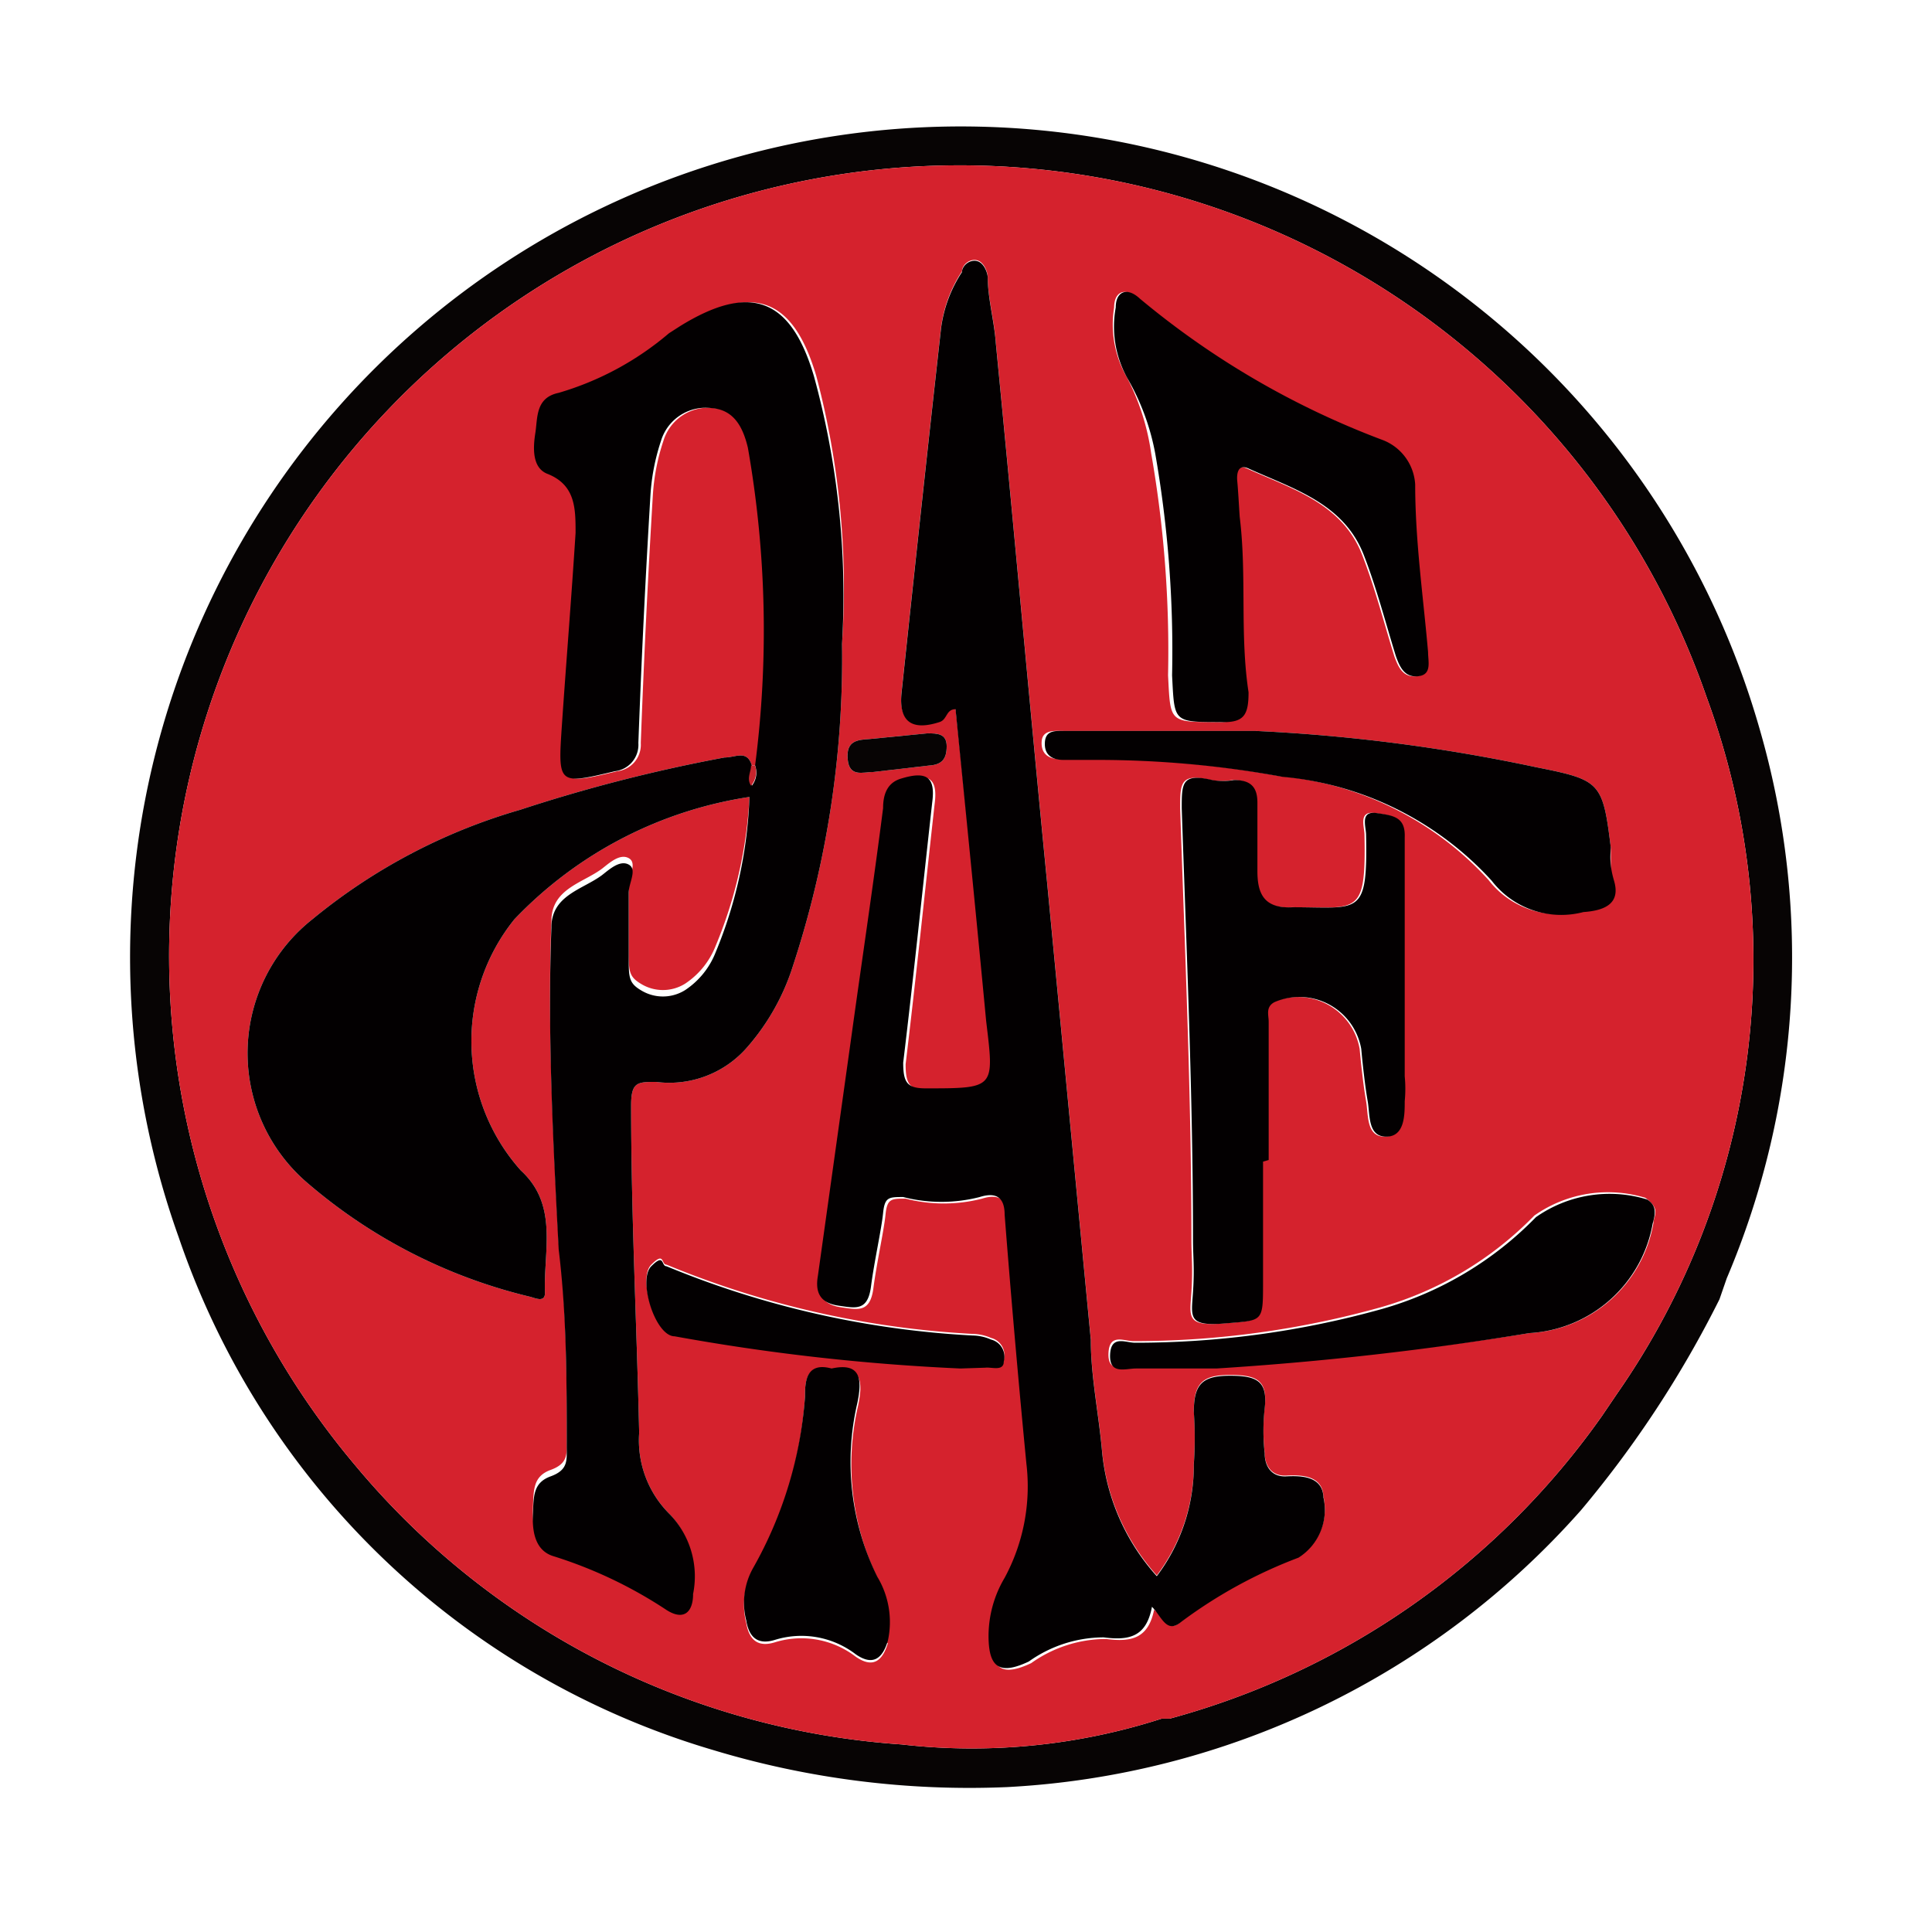 <svg xmlns="http://www.w3.org/2000/svg" id="Layer_1" data-name="Layer 1" viewBox="0 0 24 24"><defs><style>.cls-1{fill:#070404;}.cls-2{fill:#dfdfdf;}.cls-3{fill:#d5222d;}.cls-4{fill:#030001;}.cls-5{fill:#c8242d;}</style></defs><path class="cls-1" d="M12.51,22.2a11,11,0,0,1-3.65-.46,10,10,0,0,1-6.64-6.37A10.32,10.32,0,1,1,21.86,9.06a10.19,10.19,0,0,1-.41,6.82l-.09.26a13.31,13.31,0,0,1-1.72,2.62,10.23,10.23,0,0,1-7.13,3.44Zm1.92-.85h.1a9.66,9.66,0,0,0,5.37-3.76l.19-.28A9.43,9.43,0,0,0,21.2,8.66,9.82,9.82,0,1,0,4.41,18.2a9.69,9.69,0,0,0,6.79,3.47A7.69,7.69,0,0,0,14.43,21.35Z"></path><path class="cls-2" d="M14.14,22.43v0h0v0Z"></path><path class="cls-2" d="M20.73,17.93l0,0,0,0Z"></path><path class="cls-3" d="M21.2,8.66A9.82,9.82,0,1,0,4.41,18.2a9.69,9.69,0,0,0,6.79,3.47,7.69,7.69,0,0,0,3.23-.32h.1a9.66,9.66,0,0,0,5.37-3.76l.19-.28A9.43,9.43,0,0,0,21.2,8.66ZM13.84,3.82c0-.2.14-.26.3-.11a10.42,10.42,0,0,0,3,1.75.63.63,0,0,1,.42.56c0,.7.1,1.39.16,2.08,0,.12.05.28-.12.3s-.23-.11-.28-.25c-.13-.42-.24-.85-.4-1.26-.25-.64-.88-.82-1.43-1.07-.13-.06-.15.06-.14.16s0,.29,0,.44c.09.73,0,1.46.11,2.18,0,.29-.06.38-.35.37-.59,0-.57,0-.6-.58a14.2,14.2,0,0,0-.21-2.76A2.93,2.93,0,0,0,14,4.69,1.32,1.32,0,0,1,13.84,3.82Zm-.63,5.26c.79,0,1.59,0,2.39,0a21.52,21.52,0,0,1,3.48.45c.8.16.83.18.93,1,0,.12,0,.23,0,.4s-.09.37-.38.39a1.09,1.09,0,0,1-1.14-.39,4,4,0,0,0-2.6-1.29,12.72,12.72,0,0,0-2.31-.21h-.41c-.15,0-.24-.07-.23-.22S13.11,9.08,13.21,9.08Zm2.46,3.63c0,.58,0,1.15,0,1.72h0c0,.5,0,1,0,1.5s0,.47-.47.51-.42-.08-.4-.39,0-.43,0-.65c0-1.78-.08-3.57-.14-5.36,0-.31,0-.44.38-.35a.8.8,0,0,0,.27,0c.2,0,.29.08.29.28s0,.57,0,.85.08.47.44.45c.83,0,.93.12.91-.9,0-.1-.08-.3.13-.27s.36.05.35.3c0,.4,0,.79,0,1.19,0,.6,0,1.19,0,1.78a1.62,1.62,0,0,1,0,.31c0,.17,0,.44-.23.44s-.2-.27-.23-.44-.06-.43-.08-.65a.78.78,0,0,0-1.08-.58C15.63,12.53,15.67,12.63,15.67,12.71ZM10.81,9.18l.71-.07c.12,0,.24,0,.24.16s-.06.23-.22.24l-.69.08c-.13,0-.3.07-.32-.16S10.65,9.19,10.81,9.18ZM8.61,19.72c0,.22-.11.34-.33.2a5.54,5.54,0,0,0-1.41-.67c-.22-.07-.26-.3-.25-.52s0-.39.22-.47.2-.2.2-.36c0-.82,0-1.64-.1-2.46-.07-1.34-.14-2.69-.09-4,0-.4.39-.47.63-.65.09-.07.22-.19.33-.13s0,.23,0,.35,0,.53,0,.79,0,.33.15.42a.52.52,0,0,0,.55,0,1,1,0,0,0,.38-.47A5.53,5.53,0,0,0,9.31,9.9a5.09,5.09,0,0,0-2.92,1.52,2.41,2.41,0,0,0,.08,3.12c.47.43.28,1,.3,1.52,0,.12-.11.07-.18.05a6.58,6.58,0,0,1-2.8-1.44,2.12,2.12,0,0,1,.09-3.25,7.19,7.19,0,0,1,2.58-1.36A19.68,19.68,0,0,1,9,9.41c.14,0,.28-.1.34.1h.07a13.08,13.08,0,0,0-.09-3.95c-.06-.25-.17-.47-.45-.49a.58.58,0,0,0-.63.41,2.65,2.65,0,0,0-.13.67c-.06,1-.11,2-.15,3.08a.33.33,0,0,1-.29.35c-.71.17-.71.17-.66-.57s.12-1.6.17-2.39c0-.3,0-.59-.34-.73-.2-.07-.19-.32-.16-.51s0-.44.29-.5a3.8,3.8,0,0,0,1.37-.74l.14-.09c.87-.53,1.37-.36,1.66.62A10.29,10.29,0,0,1,10.46,8,12.23,12.23,0,0,1,9.85,12a2.82,2.82,0,0,1-.56,1,1.28,1.28,0,0,1-1.14.44c-.23,0-.31,0-.31.29,0,1.36.07,2.72.1,4.07a1.29,1.29,0,0,0,.37,1A1.11,1.11,0,0,1,8.61,19.72Zm2.42.69c-.06.2-.17.33-.4.17a1.11,1.11,0,0,0-1-.18c-.19.06-.32,0-.36-.24a.88.88,0,0,1,.09-.66A5.05,5.05,0,0,0,10,17.35c0-.16,0-.44.34-.32.37-.08.38.14.32.43a3.22,3.22,0,0,0,.25,2.16A1.09,1.09,0,0,1,11,20.41Zm.9-3.43a26.42,26.42,0,0,1-3.55-.4c-.24,0-.46-.7-.29-.87s.12,0,.19,0a11.54,11.54,0,0,0,3.8.86.59.59,0,0,1,.23.05.22.22,0,0,1,.16.27c0,.13-.15.07-.23.08Zm2.41,3c-.07.38-.29.42-.6.38a1.61,1.61,0,0,0-.93.3c-.36.17-.5.08-.5-.32a1.42,1.42,0,0,1,.2-.72,2.39,2.39,0,0,0,.27-1.42q-.15-1.55-.27-3.09c0-.23-.12-.28-.31-.22a1.91,1.91,0,0,1-.95,0c-.18,0-.23,0-.25.2s-.11.6-.15.91-.19.27-.4.24-.3-.14-.26-.37l.42-3c.13-.94.27-1.87.39-2.81,0-.17.05-.32.23-.37.33-.1.42,0,.38.3-.12,1.08-.23,2.15-.36,3.23,0,.25.05.32.28.32.87,0,.85,0,.75-.84-.15-1.3-.27-2.6-.41-3.9-.12,0-.1.13-.2.16-.34.11-.51,0-.47-.37.16-1.51.32-3,.49-4.52a1.66,1.66,0,0,1,.26-.7c0-.07.08-.15.17-.14s.14.12.15.2c0,.27.08.54.1.82.22,2.24.42,4.49.64,6.73l.54,5.65c0,.46.1.93.14,1.39a2.69,2.69,0,0,0,.68,1.55,2.28,2.28,0,0,0,.46-1.39,4.73,4.73,0,0,0,0-.65c0-.35.11-.45.45-.45s.47.07.43.41a2.53,2.53,0,0,0,0,.55c0,.16.08.3.27.29s.45,0,.46.26a.7.7,0,0,1-.31.75,5.94,5.94,0,0,0-1.46.8C14.52,20.3,14.46,20.08,14.34,20Zm6.2-4.79A1.65,1.65,0,0,1,19,16.56a39.26,39.26,0,0,1-3.91.42h-1c-.13,0-.33.08-.32-.17s.19-.15.31-.15a11.37,11.37,0,0,0,3.07-.42,4.31,4.31,0,0,0,1.91-1.14,1.59,1.59,0,0,1,1.38-.22C20.6,15,20.57,15.06,20.54,15.17Z"></path><path class="cls-4" d="M9.38,9.51a13.08,13.08,0,0,0-.09-3.95c-.06-.25-.17-.47-.45-.49a.58.58,0,0,0-.63.41,2.65,2.65,0,0,0-.13.67c-.06,1-.11,2-.15,3.08a.33.33,0,0,1-.29.35c-.71.17-.71.17-.66-.57s.12-1.6.17-2.39c0-.3,0-.59-.34-.73-.2-.07-.19-.32-.16-.51s0-.44.29-.5a3.72,3.72,0,0,0,1.37-.74l.14-.09c.86-.53,1.37-.36,1.66.62A10.29,10.29,0,0,1,10.46,8,12.23,12.23,0,0,1,9.85,12a2.82,2.82,0,0,1-.56,1,1.28,1.28,0,0,1-1.14.44c-.23,0-.31,0-.31.29,0,1.36.07,2.72.1,4.07a1.29,1.29,0,0,0,.37,1,1.11,1.11,0,0,1,.3,1c0,.22-.11.34-.33.2a5.54,5.54,0,0,0-1.41-.67c-.22-.07-.26-.3-.25-.52s0-.39.22-.47.2-.2.2-.36c0-.82,0-1.64-.1-2.46-.07-1.34-.14-2.69-.09-4,0-.4.39-.47.63-.65.09-.07.22-.19.33-.13s0,.23,0,.35,0,.53,0,.79,0,.33.15.42a.52.52,0,0,0,.55,0,1,1,0,0,0,.38-.47A5.53,5.53,0,0,0,9.31,9.9a5.09,5.09,0,0,0-2.92,1.52,2.41,2.41,0,0,0,.08,3.12c.47.43.28,1,.3,1.52,0,.12-.11.07-.18.05a6.58,6.58,0,0,1-2.8-1.44,2.12,2.12,0,0,1,.09-3.25,7.19,7.19,0,0,1,2.58-1.36A19.68,19.68,0,0,1,9,9.41c.14,0,.28-.1.34.1s0,.16,0,.25A.26.26,0,0,0,9.38,9.51Z"></path><path class="cls-4" d="M11.87,8.81c-.12,0-.1.13-.2.16-.34.11-.51,0-.47-.37.16-1.51.32-3,.49-4.52a1.66,1.66,0,0,1,.26-.7c0-.07.08-.15.17-.14s.14.12.15.2c0,.27.08.54.1.82.22,2.24.42,4.49.64,6.73l.54,5.65c0,.46.1.93.14,1.39a2.69,2.69,0,0,0,.68,1.55,2.28,2.28,0,0,0,.46-1.39,4.73,4.73,0,0,0,0-.65c0-.35.11-.45.45-.45s.47.07.43.41a2.53,2.53,0,0,0,0,.55c0,.16.08.3.27.29s.45,0,.46.26a.7.7,0,0,1-.31.75,5.94,5.94,0,0,0-1.46.8c-.18.15-.24-.07-.36-.19-.07.38-.29.42-.6.38a1.61,1.61,0,0,0-.93.3c-.36.17-.5.08-.5-.32a1.42,1.42,0,0,1,.2-.72,2.39,2.39,0,0,0,.27-1.42q-.15-1.55-.27-3.09c0-.23-.12-.28-.31-.22a1.91,1.91,0,0,1-.95,0c-.18,0-.23,0-.25.2s-.11.6-.15.91-.19.27-.4.24-.3-.14-.26-.37l.42-3c.13-.94.27-1.87.39-2.81,0-.17.05-.32.23-.37.33-.1.42,0,.38.3-.12,1.08-.23,2.15-.36,3.23,0,.25.05.32.28.32.87,0,.85,0,.75-.84C12.13,11.41,12,10.11,11.87,8.81Z"></path><path class="cls-4" d="M15.69,14.43c0,.5,0,1,0,1.5s0,.47-.47.51-.42-.08-.4-.39,0-.43,0-.65c0-1.78-.08-3.57-.14-5.36,0-.31,0-.44.38-.35a.8.8,0,0,0,.27,0c.2,0,.29.08.29.28s0,.57,0,.85.08.47.44.45c.83,0,.93.12.91-.9,0-.1-.08-.3.13-.27s.36.05.35.3c0,.4,0,.79,0,1.19,0,.6,0,1.19,0,1.78a1.62,1.62,0,0,1,0,.31c0,.17,0,.44-.23.44s-.2-.27-.23-.44-.06-.43-.08-.65a.78.78,0,0,0-1.08-.58c-.11.06-.07.16-.07.24,0,.58,0,1.15,0,1.72Z"></path><path class="cls-4" d="M15.4,6.42c.09.73,0,1.46.11,2.18,0,.29-.06.38-.35.37-.59,0-.57,0-.6-.58a14.2,14.2,0,0,0-.21-2.76A2.93,2.93,0,0,0,14,4.69a1.32,1.32,0,0,1-.14-.87c0-.2.14-.26.3-.11a10.42,10.42,0,0,0,3,1.75.63.63,0,0,1,.42.56c0,.7.1,1.39.16,2.08,0,.12.05.28-.12.3s-.23-.11-.28-.25c-.13-.42-.24-.85-.4-1.26-.25-.64-.88-.82-1.43-1.07-.13-.06-.15.06-.14.16S15.39,6.27,15.4,6.42Z"></path><path class="cls-4" d="M20.05,10.94c.08.27-.09.37-.38.39a1.09,1.09,0,0,1-1.14-.39,4,4,0,0,0-2.6-1.29,12.72,12.72,0,0,0-2.31-.21h-.41c-.15,0-.24-.07-.23-.22s.13-.14.23-.14c.79,0,1.59,0,2.39,0a21.52,21.52,0,0,1,3.48.45c.8.16.83.18.93,1C20,10.66,20,10.77,20.05,10.94Z"></path><path class="cls-4" d="M15.11,17h-1c-.13,0-.33.08-.32-.17s.19-.15.31-.15a11.37,11.37,0,0,0,3.07-.42,4.31,4.31,0,0,0,1.91-1.14,1.59,1.59,0,0,1,1.38-.22c.13.08.1.19.07.3A1.65,1.65,0,0,1,19,16.56,39.26,39.26,0,0,1,15.11,17Z"></path><path class="cls-4" d="M10.33,17c.37-.08.38.14.32.43a3.22,3.22,0,0,0,.25,2.16,1.09,1.09,0,0,1,.13.79c-.06.2-.17.33-.4.17a1.11,1.11,0,0,0-1-.18c-.19.06-.32,0-.36-.24a.88.88,0,0,1,.09-.66A5.05,5.05,0,0,0,10,17.35C10,17.19,10,16.91,10.33,17Z"></path><path class="cls-4" d="M11.93,17a26.42,26.42,0,0,1-3.55-.4c-.24,0-.46-.7-.29-.87s.12,0,.19,0a11.54,11.54,0,0,0,3.8.86.59.59,0,0,1,.23.05.22.22,0,0,1,.16.27c0,.13-.15.07-.23.08Z"></path><path class="cls-1" d="M10.85,9.59c-.13,0-.3.07-.32-.16s.12-.24.28-.25l.71-.07c.12,0,.24,0,.24.16s-.06.23-.22.24Z"></path><path class="cls-5" d="M9.38,9.51a.26.26,0,0,1-.05.25c-.06-.09,0-.17,0-.25Z"></path></svg>